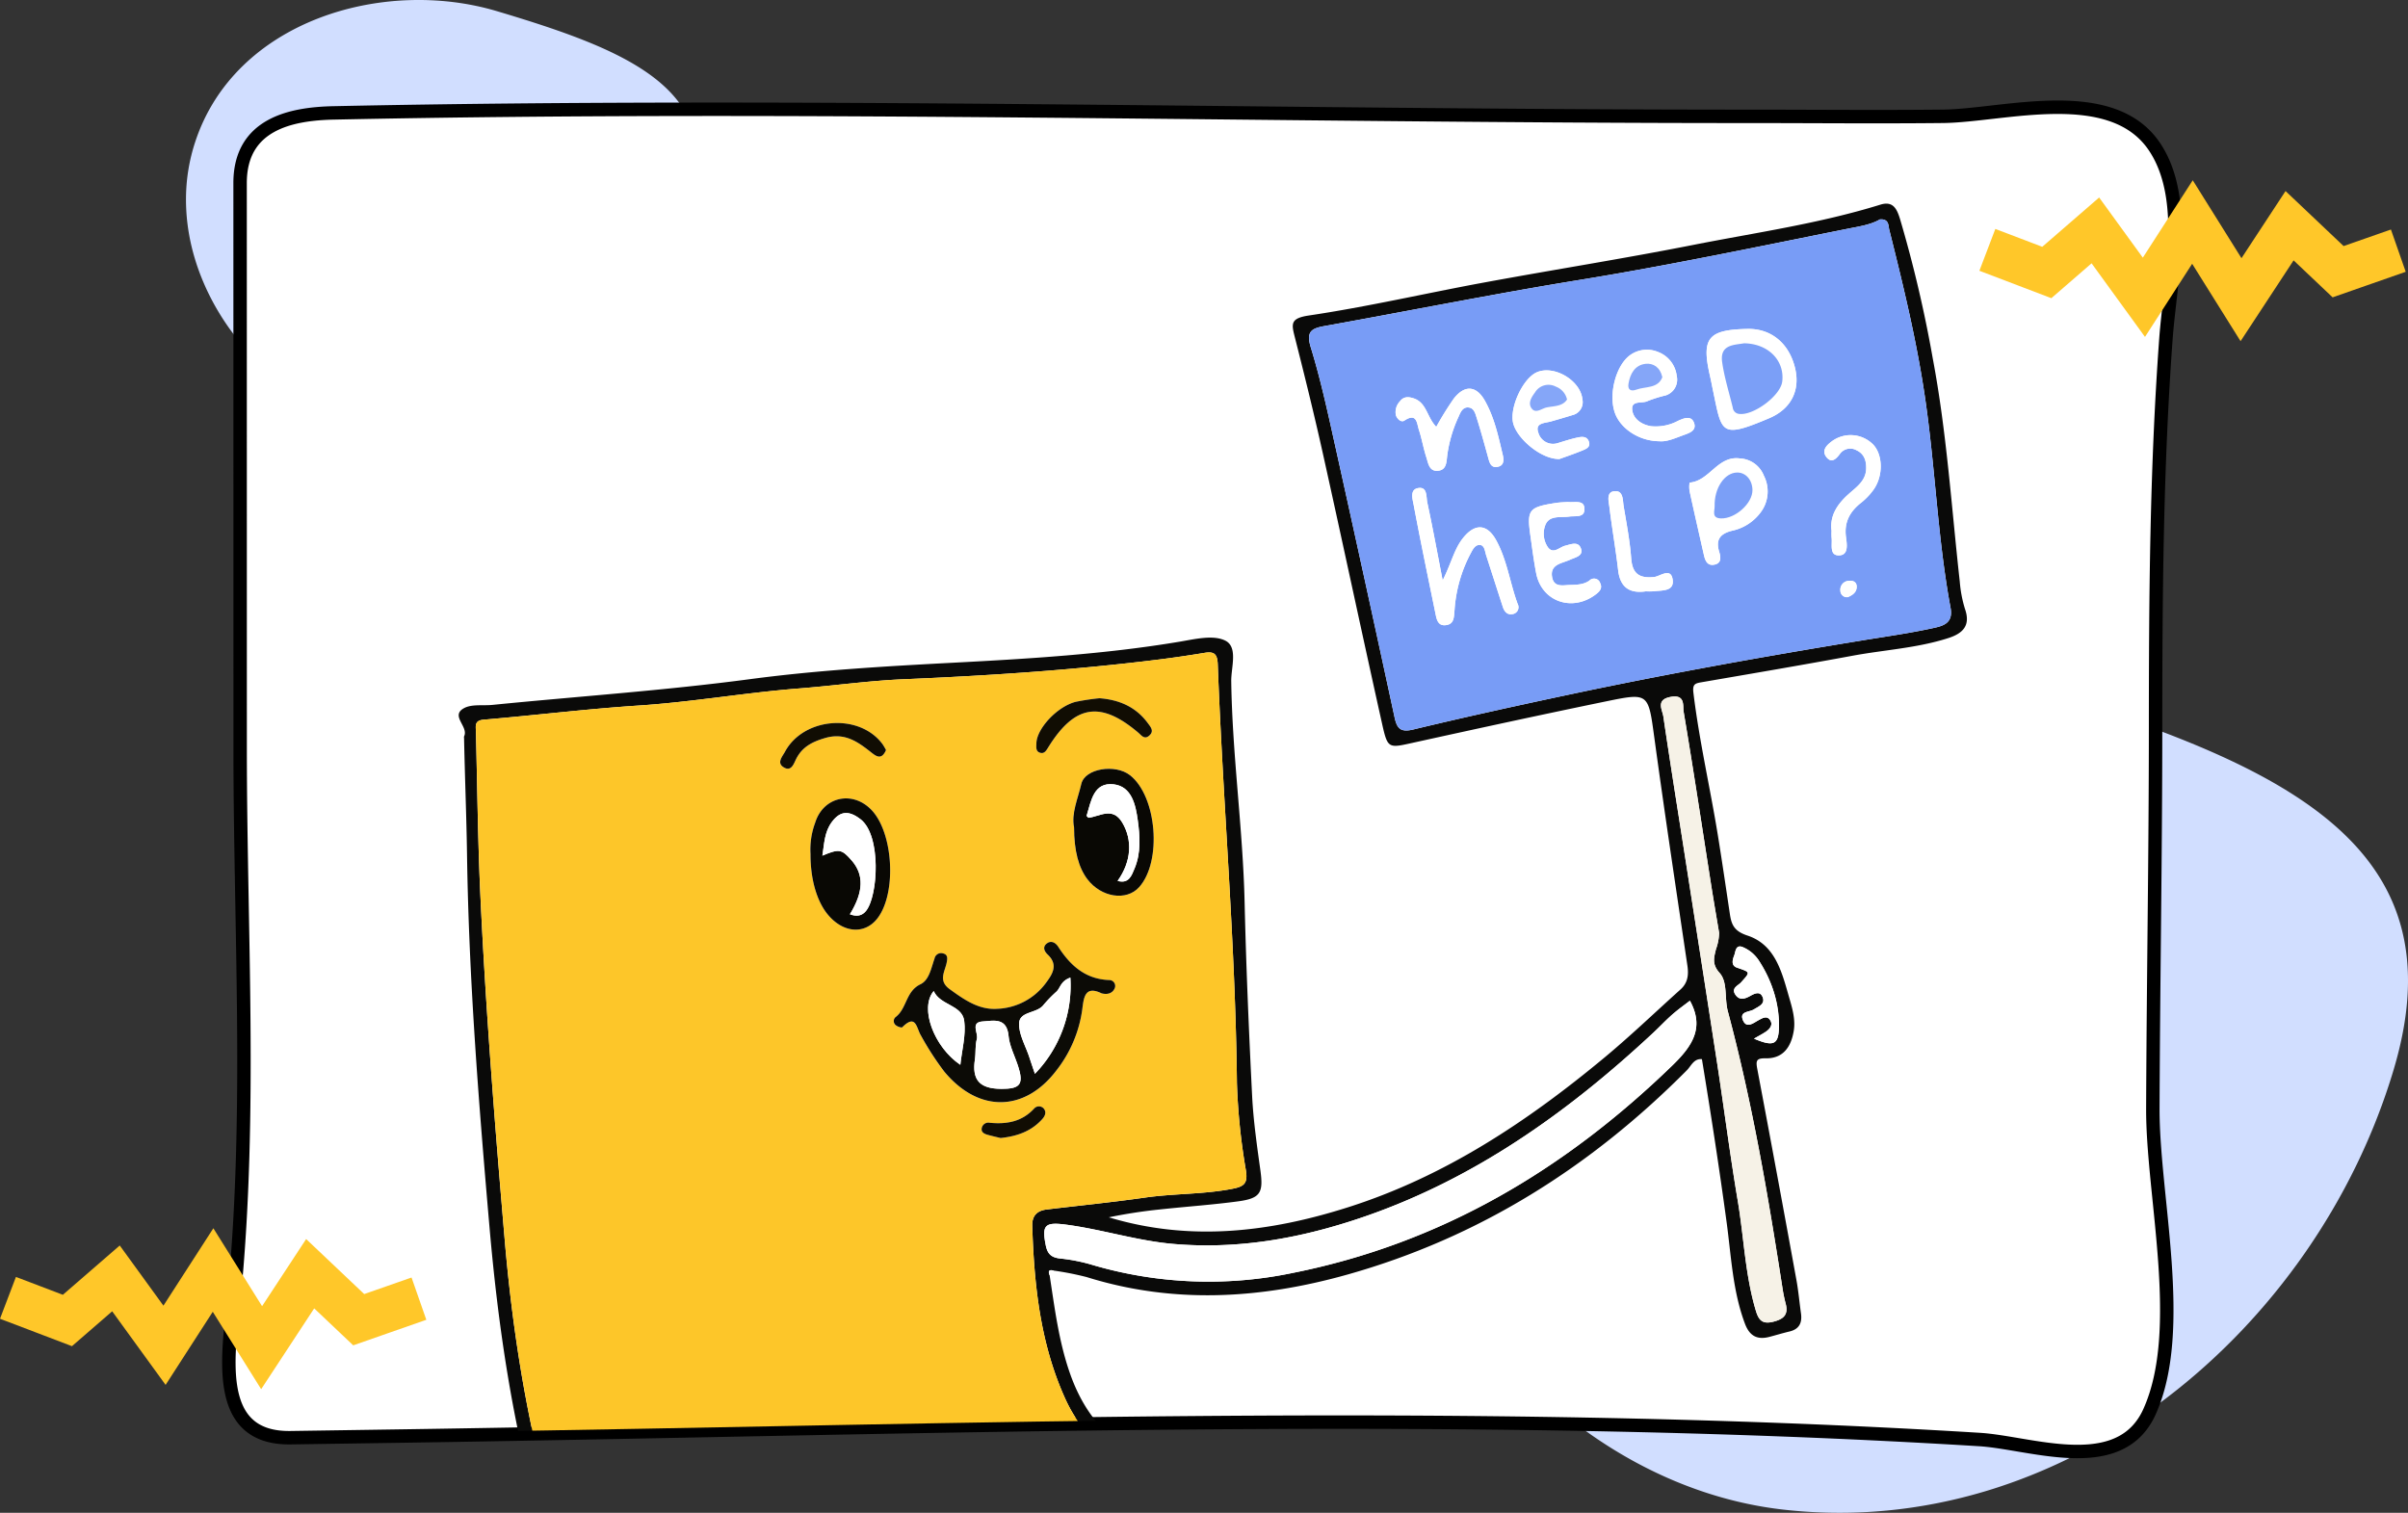 <svg xmlns="http://www.w3.org/2000/svg" xmlns:xlink="http://www.w3.org/1999/xlink" width="537.708" height="337.848" viewBox="0 0 537.708 337.848">
  <rect x="0" y="0" width="537.708" height="337.848" fill="#333333" stroke="none"/>
  <defs>
    <clipPath id="clip-path">
      <path id="Path_17161" data-name="Path 17161" d="M898.22,1086.507c-7.439,11.63-25.957,4.8-36.963,4.145-116.521-6.911-233.95-2.475-350.565-.776q-13.279.194-26.559.381c-17.648.247-13.8-18.447-12.525-31.269,3.845-38.728,1.27-78.348,1.265-117.242q-.006-61.05-.013-122.1c0-12.746,11.362-14.941,20.9-15.133,105.229-2.122,210.809.758,316.079.745,14.427,0,28.87.141,43.274-.01,13.6-.142,37.87-7.335,47.387,6.784,7.579,11.242,3.358,28.553,2.4,41.21-2.131,28.163-2.3,55.793-2.312,84.144-.007,27.277-.5,54.551-.61,81.828-.075,18.989,7.517,47.718-.741,65.435A15.974,15.974,0,0,1,898.22,1086.507Z" transform="translate(16421.973 6709.729)" fill="#fff" stroke="#000" stroke-miterlimit="10" stroke-width="3"/>
    </clipPath>
  </defs>
  <g id="Group_22529" data-name="Group 22529" transform="translate(-738.22 -240.071)">
    <g id="Group_20708" data-name="Group 20708" transform="translate(5.575 7.369)">
      <path id="Path_17327" data-name="Path 17327" d="M1052.822,305.848c-17.412,58.376-73.635,105.444-136.371,98.3-44.812-5.1-83.067-46.241-88.491-90.187a89.385,89.385,0,0,1-.676-11.67,82.118,82.118,0,0,1,4.137-25.018c17.857-54.164,83.97-73.483,134.7-58.352,60.026,17.9,102.076,35.391,86.7,86.929" transform="translate(214.343 165.685)" fill="#d1deff"/>
      <path id="Path_17326" data-name="Path 17326" d="M940.052,259.893c-8.706,29.188-36.817,52.722-68.186,49.149-22.406-2.552-41.533-23.121-44.245-45.094a44.693,44.693,0,0,1-.338-5.835,41.055,41.055,0,0,1,2.068-12.509c8.928-27.082,41.985-36.741,67.349-29.176,30.013,8.952,51.038,17.7,43.352,43.464" transform="translate(-53.107 18.763)" fill="#d1deff"/>
      <g id="Group_20693" data-name="Group 20693" transform="translate(783.753 256.648)">
        <g id="Group_20587" data-name="Group 20587" transform="translate(0 0)">
          <path id="Path_17161-2" data-name="Path 17161" d="M898.22,1096.534c-7.439,12.042-25.957,4.968-36.963,4.292-116.521-7.156-233.95-2.563-350.565-.8q-13.279.2-26.559.394c-17.648.256-13.8-19.1-12.525-32.376,3.845-40.1,1.27-81.122,1.265-121.392q-.006-63.212-.013-126.427c0-13.2,11.362-15.47,20.9-15.669,105.229-2.2,210.809.785,316.079.772,14.427,0,28.87.146,43.274-.01,13.6-.147,37.87-7.595,47.387,7.024,7.579,11.64,3.358,29.563,2.4,42.669-2.131,29.16-2.3,57.768-2.312,87.123-.007,28.243-.5,56.482-.61,84.725-.075,19.662,7.517,49.407-.741,67.752A16.736,16.736,0,0,1,898.22,1096.534Z" transform="translate(-470.355 -803.288)" fill="#fff" stroke="#000" stroke-miterlimit="10" stroke-width="3"/>
        </g>
      </g>
    </g>
    <g id="Group_20695" data-name="Group 20695" transform="translate(1182 289.658)" style="isolation: isolate">
      <path id="Path_17086" data-name="Path 17086" d="M555.459,406.818l13.275,5.056,10.841-9.4,10.841,14.938,10.841-16.809L612.1,417.948l10.841-16.519,10.841,10.27,13.444-4.7" transform="translate(-555.459 -400.607)" fill="none" stroke="#ffc729" stroke-miterlimit="10" stroke-width="10"/>
    </g>
    <g id="Group_20736" data-name="Group 20736" transform="translate(740 523.705)" style="isolation: isolate">
      <path id="Path_17086-2" data-name="Path 17086" d="M555.459,406.818l13.275,5.056,10.841-9.4,10.841,14.938,10.841-16.809L612.1,417.948l10.841-16.519,10.841,10.27,13.444-4.7" transform="translate(-555.459 -400.607)" fill="none" stroke="#ffc729" stroke-miterlimit="10" stroke-width="10"/>
    </g>
    <g id="Mask_Group_32" data-name="Mask Group 32" transform="translate(-16094 -7239.735)" clip-path="url(#clip-path)">
      <g id="Group_22524" data-name="Group 22524" transform="translate(8428.154 6298.868)">
        <path id="Path_20039" data-name="Path 20039" d="M8638.448,1465.737c1.141,7.413,2.058,14.864,4.573,22,4.776,13.555,14.419,20.376,28.73,20.486,9.539.073,18.963-1.273,28.284-2.842,4.39-.738,4.707,1.405,5.317,4.086a48.4,48.4,0,0,1,1.4,8.621c.129,3.035,1.813,2.784,3.9,2.61,16.9-1.416,33.41.184,49.048,7.143,14.848,6.608,24.542,18.565,32.271,32.337,3.612,6.435,6.882,13.062,10.426,19.539a27.508,27.508,0,0,0,3.321,4.313c.507.6,1.479,1.563,2.015.98,2.454-2.649,5.848-.253,8.685-1.984,2.74-1.671,6.279-2.035,9.473-2.956a14.9,14.9,0,0,1,7.476-.159c6.375,1.472,9.241,7.614,6.6,13.682-2.516,5.778-7.413,8.9-12.819,11.413-6.893,3.2-14.275,4.69-21.729,5.615-5.3.658-8.649-2.962-11.12-6.939-5.143-8.282-9.919-16.793-14.846-25.21-6.074-10.367-11.9-20.916-21.288-28.833-3.81-3.212-7.761-6.154-13.464-7.342,1.255,3.144,3.575,4.326,5.3,5.938,15.624,14.573,23.979,33.3,30.157,53.156a252.5,252.5,0,0,1,8.492,37.818c.382,2.563,1.357,3.251,3.821,2.584,5.9-1.6,11.821-1.232,17.8-.141,8.748,1.6,8.569,9.315,3.608,13.973a43.119,43.119,0,0,1-26.7,11.557,25.9,25.9,0,0,1-9.969-.73q-6.442-2.013-6.99-8.384c-.332-3.943-1.08-7.767-.438-11.952.594-3.875-1.349-8.139-2.178-12.23-2.681-13.209-4.241-26.745-10.138-39.075-6.471-13.533-13.758-26.6-26.116-35.84-5.542-4.144-11.734-6.859-18.865-7.076-2.5-.076-3.192.78-2.864,3.117.525,3.731.867,7.489,1.346,11.226.291,2.276.125,3.7-2.715,4.605a67.871,67.871,0,0,1-17.263,2.842c-20.946,1.055-41.753,3.719-62.67,5.028a175.688,175.688,0,0,1-52.732-5.014c-28.272-6.877-43.334-26.5-50.958-53.237-6.1-21.389-9.319-43.191-11.248-65.36-2.413-27.732-4.618-55.427-5.028-83.278-.128-8.665-.485-17.351-.66-26.03a.989.989,0,0,1,.009-.417c1.058-2.159-3.139-4.57-.041-6.276,1.729-.952,4.21-.525,6.352-.738,19.148-1.91,38.354-3.2,57.453-5.74,15.082-2.009,30.3-2.888,45.521-3.685,16.861-.885,33.733-1.889,50.437-4.682,3.4-.568,7.514-1.6,10.237-.258,2.913,1.436,1.3,6.017,1.344,9.053.228,16.523,2.6,32.9,2.984,49.4.335,14.412.955,28.819,1.676,43.217.279,5.553,1.077,11.09,1.842,16.6.7,5.027.062,6.29-4.988,6.968-5.8.781-11.659,1.177-17.485,1.81a112.3,112.3,0,0,0-11.371,1.754c18.117,5.462,35.851,3.341,53.413-2.239,21.634-6.871,40.118-19.184,57.373-33.528,5.8-4.823,11.249-10.069,16.869-15.113,1.638-1.469,1.854-3.248,1.546-5.339-2.509-16.945-5.059-33.885-7.378-50.857-1.362-9.959-1.213-10.119-10.685-8.17-14.438,2.971-28.843,6.1-43.241,9.269-5.446,1.2-5.618,1.368-6.879-4.286-4.478-20.1-8.754-40.237-13.218-60.335-1.928-8.675-4.062-17.308-6.25-25.922-.759-2.991-1.09-4.258,3.139-4.886,13.041-1.941,25.922-4.927,38.9-7.325,15.591-2.88,31.263-5.347,46.814-8.415,14.013-2.765,28.2-4.763,41.9-9.013,2.771-.859,3.654.87,4.354,3.13a283.4,283.4,0,0,1,7.331,31.2c3.111,16.458,4.18,33.194,6.03,49.824a27.97,27.97,0,0,0,1.166,6.14c1.334,3.8-.581,5.5-3.768,6.519-6.942,2.229-14.229,2.612-21.342,3.929-11.237,2.08-22.5,3.983-33.766,5.929-1.419.246-1.992.442-1.763,2.349,1.29,10.664,3.718,21.121,5.438,31.7.959,5.907,1.821,11.831,2.708,17.751.36,2.4,1,3.8,3.938,4.767,6.29,2.08,7.708,8.357,9.33,13.946.679,2.34,1.423,4.86.975,7.428-.613,3.526-2.363,6.1-6.239,6.035-2.073-.034-2.242.5-1.9,2.324q4.459,23.571,8.749,47.173c.45,2.468.668,4.977,1.018,7.464.294,2.1-.374,3.536-2.582,4.055-1.487.349-2.95.8-4.428,1.186-2.736.723-4.46-.157-5.5-2.931-2.735-7.277-3.059-15-4.078-22.542-1.646-12.157-3.519-24.272-5.532-36.542-1.808-.167-2.393,1.508-3.37,2.493-21.452,21.6-46.445,37.381-75.863,45.636-19.271,5.408-38.7,6.616-58.16.539a66.744,66.744,0,0,0-7.338-1.443C8638.351,1464.421,8638.035,1464.753,8638.448,1465.737Zm-19.615,109.748c7.729.562,16.678-.36,25.583-1.124,13.077-1.121,26.131-2.438,39.235-3.325,7.4-.5,14.992-.215,22.147-3.362,2.3-1.013,2.067-2.062,1.877-3.667-.46-3.878-1.079-7.74-1.424-11.627q-1.789-20.217-3.4-40.448c-.2-2.463-1.033-3.4-3.666-3.064-7.2.925-14.437,1.5-21.638,2.4-15.988,1.985-29.45-4.465-35.556-17.831-5.594-12.248-7.019-25.443-7.423-38.765-.067-2.227,1.091-3.362,3.211-3.617,7.336-.884,14.692-1.619,22.006-2.664,6.5-.93,13.107-.7,19.58-1.981,2.521-.5,3.353-1.209,2.92-4.042a140.352,140.352,0,0,1-2.014-19.576c-.333-31.222-3.111-62.324-4.278-93.5-.088-2.346-.851-2.9-2.957-2.55-3.44.565-6.893,1.079-10.353,1.509-18.876,2.344-37.835,3.582-56.837,4.386-7.8.33-15.57,1.447-23.365,2.057-11.976.936-23.818,3.027-35.82,3.815-11.558.758-23.067,2.17-34.612,3.16-2.036.176-1.744,1.365-1.712,2.575.318,12.455.438,24.92,1.031,37.361,1.211,25.414,3.222,50.766,5.391,76.123,1.923,22.5,5.592,44.539,12.194,66.051,6.277,20.463,18.235,36.566,38.956,44.184C8583.843,1573.816,8600.565,1576.01,8618.833,1575.485Zm205.016-345.545c-2.066,1.208-4.677,1.578-7.255,2.094-19.95,3.992-39.854,8.18-59.952,11.442-18.962,3.078-37.807,6.873-56.719,10.261-2.976.533-4.26,1.2-3.157,4.786,2.122,6.892,3.67,13.975,5.235,21.026q6.838,30.759,13.468,61.563c.54,2.494,1.3,3.436,4.176,2.744,11.343-2.73,22.742-5.237,34.152-7.663,21.922-4.662,43.973-8.619,66.088-12.234,5.225-.854,10.479-1.588,15.647-2.71,2.128-.462,4.767-.954,4.1-4.534-2.846-15.237-3.389-30.761-5.575-46.085-1.851-12.982-4.925-25.692-8.117-38.382C8825.714,1231.352,8825.921,1229.778,8823.849,1229.94Zm-105.842,306.8c-2.861-.318-5.563.46-8.3.976-.884.167-1.867.431-1.591,1.478.762,2.888.541,5.836.8,8.752.12,1.388,1.072,1.331,2.134,1.262,8.841-.587,16.457,2.716,23.089,8.1,14.3,11.607,23.041,27.065,29.249,44.065,4.506,12.339,5.849,25.435,8.48,38.221,1.921,9.33,1.867,9.241,10.5,6.54,3.034-.95,3.923-2.985,3.433-5.634-3.105-16.823-6.434-33.607-12.512-49.674-6.4-16.9-15.224-32.167-29.435-43.9C8736.271,1540.668,8727.826,1537.032,8718.007,1536.736Zm-9.979-1.417a27.551,27.551,0,0,1,17.64-.806,156.348,156.348,0,0,0,18.881,4.541,29.56,29.56,0,0,1,12.027,5.515c7.777,5.515,13.7,12.7,18.591,20.779,6.555,10.826,13.007,21.715,19.591,32.723,3.1-2.706,6.684-4.718,8.868-8.236.51-.822,1.645-1.543.407-2.86-6.422-6.844-9.4-15.752-13.9-23.732-8.672-15.357-19.454-28.364-36.564-34.646-12.9-4.738-26.387-5.618-40-5.271-6.507.167-6.49.155-5.854,6.391C8707.884,1531.377,8707.905,1533.054,8708.027,1535.319Zm73.4-130.894c-1.149.894-2.6,1.92-3.932,3.084-1.473,1.291-2.81,2.732-4.244,4.068-19.258,17.959-40.408,32.98-65.626,41.449-13.437,4.513-27.191,6.96-41.513,5.72-8.239-.715-16.081-3.294-24.22-4.34-4.581-.588-5.185.238-4.3,4.672.4,1.981,1.319,2.74,3.338,2.931a39.024,39.024,0,0,1,7.322,1.492,91.919,91.919,0,0,0,44.682,1.673c32.98-6.613,60.594-23.057,84.554-46.278C8781.908,1414.613,8784.746,1410.488,8781.424,1404.426Zm6.522-15.135c-.62-3.709-1.267-7.416-1.851-11.13-2.007-12.776-3.933-25.568-6.087-38.32-.2-1.2.442-3.842-2.794-3.285-3.516.605-1.949,2.849-1.715,4.457,1.494,10.179,3.129,20.339,4.714,30.506q3.664,23.483,7.306,46.969c1.562,10.188,2.862,20.418,4.58,30.58,1.391,8.225,1.64,16.636,4.08,24.694.643,2.122,1.55,2.933,3.865,2.349,2.272-.573,3.4-1.54,2.772-3.977a33.1,33.1,0,0,1-.687-3.274c-3.241-20.856-6.771-41.674-12.239-62.065-.79-2.948.01-6.528-1.851-8.585-1.8-1.992-1.192-3.571-.808-5.271A11.546,11.546,0,0,0,8787.946,1389.291Zm7.791,23.609c4.365,1.849,5.454,1.32,5.568-2.468.167-5.456-1.623-10.366-4.461-14.938a8,8,0,0,0-3.455-2.965c-1.792-.853-1.768.988-2.061,1.736-.325.837-.843,2.275.587,2.771,3.076,1.069,3.03.934.923,3.3-.618.7-2.223,1.228-1.308,2.67.872,1.368,2.047,1.073,3.274.4.959-.533,2.238-1.243,2.845.193.66,1.567-.913,2.127-1.936,2.763s-3.281.387-2.46,2.4c.814,1.981,2.4.6,3.521,0,.939-.5,1.851-1.044,2.556,0,.664.982.019,1.892-.829,2.5C8797.724,1411.814,8796.855,1412.244,8795.737,1412.9Zm-52.309,129.655a10.276,10.276,0,0,0,1.167.462,4.457,4.457,0,0,0,.294-.655,6.618,6.618,0,0,0-1.076-.417C8743.739,1541.929,8743.576,1542.311,8743.429,1542.555Z" fill="#0a0a09"/>
        <path id="Path_20040" data-name="Path 20040" d="M8617.488,1540.16c-18.268.525-34.99-1.669-50.922-7.529-20.721-7.618-32.68-23.721-38.957-44.184-6.6-21.511-10.271-43.554-12.193-66.051-2.17-25.357-4.18-50.709-5.391-76.123-.594-12.441-.713-24.906-1.031-37.361-.033-1.209-.324-2.4,1.711-2.575,11.545-.99,23.055-2.4,34.613-3.16,12-.788,23.844-2.879,35.82-3.815,7.795-.61,15.563-1.727,23.365-2.057,19-.8,37.961-2.042,56.836-4.386,3.461-.429,6.912-.943,10.354-1.509,2.105-.346,2.869.2,2.957,2.55,1.166,31.177,3.945,62.279,4.277,93.5a140.648,140.648,0,0,0,2.014,19.576c.434,2.832-.4,3.541-2.92,4.042-6.473,1.285-13.076,1.052-19.58,1.981-7.312,1.045-14.67,1.781-22.006,2.664-2.119.255-3.277,1.39-3.211,3.617.4,13.322,1.83,26.516,7.424,38.765,6.105,13.366,19.566,19.816,35.555,17.831,7.2-.893,14.441-1.472,21.639-2.4,2.633-.34,3.469.6,3.666,3.064q1.608,20.232,3.4,40.448c.344,3.887.963,7.75,1.424,11.627.189,1.6.424,2.653-1.877,3.667-7.156,3.147-14.75,2.862-22.148,3.362-13.1.886-26.158,2.2-39.234,3.325C8634.166,1539.8,8625.219,1540.723,8617.488,1540.16Zm31.221-172.708c1.377.351,2.469-.025,2.945-1.164a1.32,1.32,0,0,0-1.244-1.785c-5.318-.19-8.689-3.237-11.387-7.427-.539-.84-1.5-1.5-2.5-.774-1.041.755-.662,1.75.135,2.5,2.525,2.384.971,4.527-.5,6.5a14.181,14.181,0,0,1-10.8,5.627c-4.066.266-7.371-2.068-10.59-4.4-2.621-1.9-1.029-3.943-.641-6,.158-.834.279-1.75-.867-1.984a1.486,1.486,0,0,0-1.867,1.169c-.748,2.094-1.174,4.8-3.156,5.74-3.277,1.562-3.006,5.39-5.514,7.3a1.172,1.172,0,0,0,.043,1.847c.371.307,1.264.612,1.438.436,3.068-3.085,3.158.2,4.145,1.83a65.525,65.525,0,0,0,5.211,8.06c7.643,9.237,17.945,9.11,25.053-.244a28.27,28.27,0,0,0,5.783-13.7C8644.729,1368.363,8645.01,1365.65,8648.709,1367.452Zm-6.148-37.08c.006,5.265,1.018,9.027,2.984,11.6,3.094,4.059,8.7,4.922,11.537,1.775,5.166-5.734,3.975-20.324-2.045-25.02-3.277-2.557-10.049-1.509-10.85,1.933C8643.406,1324,8641.912,1327.3,8642.561,1330.372Zm-58.854,5.975c-.021,5.575,1.391,10.448,3.768,13.393,3.488,4.32,8.463,4.677,11.3.808,4.2-5.72,3.4-18.966-1.443-24.041-4.217-4.418-10.77-2.977-12.574,2.829A17.191,17.191,0,0,0,8583.707,1336.347Zm64.533-34.79a48.685,48.685,0,0,0-5.361.808c-4.113,1.08-8.643,5.961-8.729,9.231-.021.8-.2,1.807.8,2.124.965.3,1.393-.474,1.863-1.229,5.885-9.485,11.643-10.415,20.063-3.273.721.613,1.371,1.62,2.438.709,1.2-1.027.385-1.909-.309-2.848C8656.32,1303.441,8652.6,1301.885,8648.24,1301.557Zm-47.672,11.569a12.848,12.848,0,0,0-.762-1.3c-5.16-7.008-17.611-6.069-21.793,1.666-.609,1.129-2,2.593-.133,3.577,1.58.831,2.086-.9,2.623-1.958,1.369-2.713,3.619-3.844,6.5-4.682,4.33-1.263,7.252.839,10.24,3.2C8598.473,1314.6,8599.588,1315.356,8600.568,1313.126Zm25.592,86.642c3.818-.411,6.871-1.555,9.268-4.188.639-.7.973-1.49.475-2.251a1.426,1.426,0,0,0-2.229-.173c-2.734,2.991-6.16,3.569-9.945,3.206a1.5,1.5,0,0,0-1.8,1.327c-.092.833.641,1.171,1.334,1.362C8624.332,1399.343,8625.416,1399.585,8626.16,1399.767Z" transform="translate(1.345 35.325)" fill="#fdc629"/>
        <path id="Path_20041" data-name="Path 20041" d="M8756.918,1228.705c2.072-.162,1.865,1.412,2.09,2.307,3.193,12.69,6.268,25.4,8.117,38.382,2.188,15.324,2.73,30.848,5.576,46.085.668,3.58-1.971,4.072-4.1,4.534-5.168,1.123-10.422,1.856-15.646,2.71-22.115,3.615-44.166,7.572-66.088,12.234-11.41,2.426-22.811,4.933-34.152,7.663-2.875.692-3.637-.25-4.176-2.744q-6.653-30.8-13.469-61.563c-1.564-7.052-3.113-14.134-5.234-21.026-1.1-3.584.182-4.253,3.156-4.786,18.912-3.388,37.758-7.183,56.719-10.261,20.1-3.261,40-7.45,59.953-11.442C8752.242,1230.283,8754.852,1229.913,8756.918,1228.705Zm-97.633,80.609c-1.271-6.539-2.262-11.958-3.426-17.34-.264-1.218.021-3.43-1.771-3.3-2.246.159-1.543,2.406-1.295,3.717,1.52,8.083,3.2,16.135,4.852,24.194.279,1.365.514,3.016,2.453,2.717,1.8-.28,1.688-1.864,1.834-3.293a31.441,31.441,0,0,1,3.428-12.386c.553-1,1.039-2.267,2.211-2.216,1.082.046,1.135,1.428,1.43,2.336,1.25,3.852,2.475,7.711,3.736,11.558.332,1.005.992,1.784,2.16,1.546a1.553,1.553,0,0,0,1.127-2.284c-1.727-4.715-2.361-9.813-4.82-14.258-2.066-3.734-4.859-3.712-7.5-.282C8661.828,1302.467,8661.211,1305.487,8659.285,1309.314Zm68.139-56.15c-8.857.156-10.375,2-8.488,10.309.279,1.225.512,2.459.77,3.686,1.943,9.3,1.627,10.542,12.494,5.94,4.945-2.094,6.936-6.256,5.787-11.135C8736.682,1256.418,8732.664,1253.072,8727.424,1253.165Zm-1.791,28.92c-4.939-.664-6.762,5.041-11.211,5.4a6.046,6.046,0,0,0,.006,1.946c1.037,4.763,2.127,9.515,3.2,14.268.262,1.155.727,2.309,2.107,2.142,1.723-.21,1.738-1.478,1.313-2.848-.834-2.684.086-4.1,2.91-4.775a10.716,10.716,0,0,0,6.248-3.984,7.737,7.737,0,0,0,.8-8.295A6.058,6.058,0,0,0,8725.633,1282.084Zm-67.779-7.053c-2.129-2.19-2.127-5.435-5.1-6.383-1.209-.384-2.23-.367-3,.67a3.48,3.48,0,0,0-.922,3.093c.264.854,1.189,1.691,1.883,1.232,2.836-1.875,2.791.633,3.268,2.077.654,1.981.988,4.068,1.637,6.052.447,1.373.641,3.354,2.758,3.049,1.721-.249,1.754-1.841,1.91-3.288a29.864,29.864,0,0,1,2.553-8.778c.4-.905.9-2.256,2.318-2.043,1.125.168,1.414,1.345,1.693,2.216.971,3.054,1.813,6.153,2.666,9.244.279,1.008.623,1.972,1.879,1.812,1.545-.2,1.6-1.45,1.334-2.562-.994-4.207-1.885-8.476-4.051-12.279-1.9-3.344-4.5-3.526-6.916-.416A69.873,69.873,0,0,0,8657.854,1275.031Zm27.514,7.178c1.152-.422,3.125-1.083,5.045-1.87.854-.351,1.994-.766,1.5-2.071-.445-1.181-1.582-1.049-2.518-.848-1.492.32-2.953.8-4.418,1.245a3.406,3.406,0,0,1-4.324-2.3c-.826-2.255,1.412-2.141,2.8-2.536,1.607-.456,3.211-.925,4.809-1.419a2.965,2.965,0,0,0,2.223-3.518c-.4-4.187-6.268-7.7-10.146-6.059-3.137,1.333-6.213,7.988-5.295,11.459S8681.381,1282.331,8685.367,1282.209Zm22.336-3.966c1.588.156,3.408-.647,5.236-1.317,1.271-.468,3.1-.97,2.494-2.735-.623-1.818-2.35-1.049-3.584-.507a10.533,10.533,0,0,1-6.078,1.2c-2.076-.355-3.9-1.609-4.154-3.6-.3-2.295,2.27-1.371,3.469-2.026a28.877,28.877,0,0,1,3.986-1.245,3.684,3.684,0,0,0,2.48-4.343,6.528,6.528,0,0,0-4.2-5.371,6.421,6.421,0,0,0-6.383.849c-3.057,2.391-4.656,8.661-3.24,12.726C8698.969,1275.427,8703.148,1278.22,8707.7,1278.243Zm-20.488,13.567c-.75.057-1.736.068-2.7.219-6.037.945-6.461,1.5-5.627,7.408.391,2.765.742,5.54,1.271,8.278,1.229,6.364,8.1,8.746,13.367,4.69.834-.643,1.471-1.365.928-2.476a1.431,1.431,0,0,0-2.4-.575c-1.6,1.141-3.477.891-5.268,1.04-1.482.122-2.8.029-3.088-1.923-.268-1.8.738-2.539,2.16-3.066.656-.242,1.326-.454,1.963-.74,1.105-.5,2.869-.822,2.363-2.383-.576-1.779-2.172-1.052-3.576-.7-1.229.306-2.576,1.924-3.783.4a5.355,5.355,0,0,1-.682-4.845c.834-2.474,3.412-1.785,5.377-2.068,1.432-.207,3.609.369,3.408-1.915C8690.773,1291.3,8688.75,1291.985,8687.215,1291.811Zm58.91,6.418a14.318,14.318,0,0,0,.006,1.535c.2,1.527-.59,4.058,1.715,3.967,2.168-.086,1.688-2.6,1.494-4.136-.418-3.288.865-5.623,3.348-7.592a14.391,14.391,0,0,0,2.873-3.028c2.193-3.169,2-7.91-.277-10.124a7.068,7.068,0,0,0-9.176-.534c-1.24.931-2.219,2.093-1.121,3.479,1.107,1.4,2.125.457,2.973-.688a2.845,2.845,0,0,1,3.752-.843c1.744.809,2.211,2.428,2.137,4.2-.113,2.707-2.289,4.1-3.988,5.64C8747.3,1292.416,8745.7,1294.964,8746.125,1298.229Zm-41.461,13.536a13.7,13.7,0,0,0,1.758-.012c1.85-.245,4.662.08,4.205-2.688-.441-2.679-2.814-.624-4.168-.493-3.35.326-4.828-.792-5.086-4.23-.291-3.875-1.031-7.719-1.674-11.561-.232-1.4-.035-3.637-2.137-3.367-1.8.232-1.2,2.284-1.043,3.552.57,4.693,1.4,9.356,1.941,14.052C8698.912,1310.931,8701.076,1312.284,8704.664,1311.765Zm45.107,1.293c1.041-.457,1.977-1.07,1.967-2.352-.01-1.052-.844-1.4-1.715-1.288a1.98,1.98,0,0,0-1.932,2.216A1.459,1.459,0,0,0,8749.771,1313.058Z" transform="translate(66.931 1.235)" fill="#789cf6"/>
        <path id="Path_20042" data-name="Path 20042" d="M8646.954,1427.383c9.819.3,18.264,3.932,25.843,10.188,14.211,11.731,23.037,27,29.435,43.9,6.078,16.067,9.406,32.851,12.512,49.674.49,2.649-.4,4.684-3.433,5.634-8.628,2.7-8.574,2.789-10.5-6.54-2.632-12.786-3.975-25.882-8.48-38.221-6.208-17-14.953-32.458-29.249-44.065-6.632-5.384-14.248-8.687-23.089-8.1-1.062.069-2.014.126-2.134-1.262-.257-2.916-.036-5.864-.8-8.752-.276-1.047.707-1.311,1.591-1.478C8641.391,1427.843,8644.093,1427.065,8646.954,1427.383Z" transform="translate(71.054 109.353)" fill="#fbfbfb"/>
        <path id="Path_20043" data-name="Path 20043" d="M8637.2,1430.691c-.121-2.265-.143-3.943-.312-5.6-.637-6.236-.654-6.224,5.854-6.391,13.609-.347,27.094.533,40,5.271,17.111,6.282,27.893,19.289,36.564,34.646,4.506,7.98,7.482,16.888,13.9,23.732,1.236,1.317.1,2.039-.408,2.86-2.184,3.518-5.766,5.531-8.867,8.236-6.584-11.008-13.037-21.9-19.592-32.723-4.891-8.077-10.812-15.264-18.59-20.779a29.566,29.566,0,0,0-12.027-5.515,156.3,156.3,0,0,1-18.881-4.541A27.554,27.554,0,0,0,8637.2,1430.691Z" transform="translate(70.831 104.628)" fill="#fbfbfb"/>
        <path id="Path_20044" data-name="Path 20044" d="M8735.336,1341.684c3.322,6.062.484,10.187-3.937,14.471-23.96,23.221-51.573,39.666-84.554,46.278a91.919,91.919,0,0,1-44.682-1.673,39.024,39.024,0,0,0-7.322-1.492c-2.019-.191-2.941-.95-3.338-2.931-.887-4.434-.283-5.26,4.3-4.672,8.139,1.046,15.98,3.625,24.22,4.34,14.321,1.24,28.076-1.208,41.513-5.72,25.218-8.469,46.368-23.49,65.626-41.449,1.435-1.336,2.771-2.777,4.244-4.068C8732.734,1343.6,8734.187,1342.578,8735.336,1341.684Z" transform="translate(46.088 62.742)" fill="#fff"/>
        <path id="Path_20045" data-name="Path 20045" d="M8693.32,1350.5a11.573,11.573,0,0,1-.713,3.648c-.385,1.7-.994,3.279.807,5.271,1.861,2.057,1.061,5.637,1.852,8.585,5.469,20.39,9,41.208,12.238,62.065a32.825,32.825,0,0,0,.688,3.274c.631,2.437-.5,3.4-2.773,3.977-2.314.584-3.223-.227-3.865-2.349-2.439-8.058-2.689-16.469-4.08-24.694-1.717-10.162-3.018-20.392-4.58-30.58q-3.6-23.492-7.3-46.969c-1.586-10.167-3.221-20.327-4.715-30.506-.234-1.608-1.8-3.852,1.715-4.457,3.236-.558,2.592,2.083,2.795,3.285,2.154,12.752,4.08,25.544,6.086,38.32C8692.053,1343.083,8692.7,1346.79,8693.32,1350.5Z" transform="translate(94.628 38.792)" fill="#f6f2e7"/>
        <path id="Path_20046" data-name="Path 20046" d="M8695.467,1354.429c1.117-.656,1.986-1.086,2.764-1.642.848-.607,1.494-1.517.83-2.5-.705-1.047-1.617-.5-2.557,0-1.125.6-2.705,1.98-3.52,0-.822-2.008,1.428-1.755,2.459-2.4s2.6-1.2,1.936-2.763c-.605-1.436-1.885-.726-2.844-.193-1.229.678-2.4.973-3.275-.4-.914-1.442.689-1.975,1.309-2.67,2.107-2.369,2.152-2.235-.924-3.3-1.43-.5-.912-1.934-.586-2.771.293-.748.268-2.588,2.061-1.736a8.007,8.007,0,0,1,3.455,2.965,26.463,26.463,0,0,1,4.461,14.938C8700.92,1355.75,8699.832,1356.278,8695.467,1354.429Z" transform="translate(100.272 58.471)" fill="#fff"/>
        <path id="Path_20047" data-name="Path 20047" d="M8659.913,1431.34c.147-.244.311-.625.385-.61a6.618,6.618,0,0,1,1.076.417,4.457,4.457,0,0,1-.294.655A10.276,10.276,0,0,1,8659.913,1431.34Z" transform="translate(83.516 111.215)" fill="#fefefe"/>
        <path id="Path_20048" data-name="Path 20048" d="M8592,1381.781c-.413-.984-.1-1.316.916-1.024Q8592.454,1381.269,8592,1381.781Z" transform="translate(46.451 83.956)" fill="#fefefe"/>
        <path id="Path_20049" data-name="Path 20049" d="M8615.81,1344.656c-3.7-1.8-3.98.911-4.309,3.515a28.272,28.272,0,0,1-5.784,13.7c-7.107,9.354-17.41,9.481-25.052.244a65.525,65.525,0,0,1-5.211-8.06c-.986-1.629-1.077-4.916-4.146-1.83-.174.176-1.065-.128-1.437-.436a1.172,1.172,0,0,1-.042-1.847c2.508-1.906,2.236-5.734,5.514-7.3,1.981-.944,2.408-3.646,3.156-5.74a1.486,1.486,0,0,1,1.867-1.169c1.146.235,1.024,1.151.866,1.984-.388,2.062-1.979,4.1.641,6,3.219,2.336,6.524,4.67,10.59,4.4a14.178,14.178,0,0,0,10.8-5.627c1.467-1.97,3.022-4.113.5-6.5-.8-.75-1.177-1.745-.135-2.5,1-.723,1.962-.066,2.5.774,2.7,4.19,6.067,7.237,11.387,7.427a1.321,1.321,0,0,1,1.244,1.785C8618.277,1344.631,8617.186,1345.006,8615.81,1344.656Zm-22.45,21.331c4.323.032,5.111-1.035,3.782-5.143-.724-2.229-1.889-4.411-2.105-6.687-.4-4.2-3.41-3.373-5.782-3.217-2.818.187-.931,2.592-1.3,3.934-.4,1.445-.208,3.044-.433,4.553C8586.838,1363.987,8588.556,1365.949,8593.359,1365.986Zm15.475-24.836c-2.146.752-2.215,2.247-3.076,3.1a29.179,29.179,0,0,0-2.912,2.991c-1.487,1.966-5.413,1.364-5.458,4.179-.043,2.477,1.449,4.98,2.27,7.469.363,1.106.743,2.205,1.261,3.74A28.3,28.3,0,0,0,8608.834,1341.15Zm-30.51,3c-3.228,3.77.062,12.509,5.948,16.467.338-3.28,1.28-6.642.855-9.821C8584.649,1347.221,8579.748,1347.357,8578.324,1344.146Z" transform="translate(34.245 58.121)" fill="#0c0b06"/>
        <path id="Path_20050" data-name="Path 20050" d="M8595.525,1321.21c-.648-3.07.846-6.367,1.626-9.708.8-3.442,7.572-4.491,10.85-1.934,6.021,4.7,7.212,19.286,2.046,25.02-2.835,3.147-8.444,2.284-11.537-1.774C8596.543,1330.237,8595.531,1326.475,8595.525,1321.21Zm3.2-2.129c2.46-.247,5.377-2.567,7.547,1.055,2.334,3.895,2.08,8.687-1.028,13.047,2.526.7,3.125-1.185,3.809-2.829,1.441-3.476,1.184-7.172.693-10.713-.468-3.393-1.325-7.543-5.367-8.026-4.508-.537-5.054,3.765-6.056,7.025C8598.311,1318.692,8598.469,1318.8,8598.729,1319.08Z" transform="translate(48.381 44.487)" fill="#090804"/>
        <path id="Path_20051" data-name="Path 20051" d="M8557.387,1324.855a17.174,17.174,0,0,1,1.049-7.011c1.8-5.807,8.357-7.248,12.574-2.829,4.846,5.075,5.64,18.321,1.443,24.041-2.837,3.869-7.812,3.512-11.3-.808C8558.777,1335.3,8557.364,1330.43,8557.387,1324.855Zm8.8,13.447c1.56.587,2.729.338,3.609-.764,2.707-3.39,3.434-16.889-1.246-20.466-2.368-1.81-4.388-2.07-6.378.605-1.689,2.27-1.7,4.857-2.134,7.536,3.763-1.574,4.3-1.476,6.514,1.042C8569.344,1329.443,8569.264,1333.285,8566.183,1338.3Z" transform="translate(27.665 46.817)" fill="#090804"/>
        <path id="Path_20052" data-name="Path 20052" d="M8604.123,1297.944c4.359.334,8.08,1.89,10.764,5.527.693.939,1.511,1.821.309,2.848-1.067.911-1.718-.1-2.438-.709-8.42-7.143-14.177-6.213-20.062,3.272-.47.755-.9,1.534-1.863,1.229-1-.317-.82-1.321-.8-2.124.086-3.269,4.615-8.151,8.729-9.231A50.16,50.16,0,0,1,8604.123,1297.944Z" transform="translate(45.462 38.932)" fill="#110d03"/>
        <path id="Path_20053" data-name="Path 20053" d="M8576.607,1307.568c-.982,2.23-2.1,1.473-3.326.5-2.988-2.361-5.908-4.463-10.24-3.2-2.881.839-5.131,1.969-6.5,4.682-.535,1.063-1.043,2.789-2.621,1.958-1.867-.984-.477-2.448.133-3.577,4.18-7.736,16.631-8.675,21.793-1.666A13.227,13.227,0,0,1,8576.607,1307.568Z" transform="translate(25.306 40.883)" fill="#110d03"/>
        <path id="Path_20054" data-name="Path 20054" d="M8586.344,1364.032c-.744-.182-1.828-.425-2.9-.718-.692-.192-1.426-.53-1.334-1.362a1.5,1.5,0,0,1,1.8-1.327c3.786.363,7.211-.215,9.946-3.206a1.425,1.425,0,0,1,2.228.173c.5.761.165,1.549-.475,2.251C8593.216,1362.477,8590.162,1363.622,8586.344,1364.032Z" transform="translate(41.161 71.06)" fill="#110d03"/>
        <path id="Path_20055" data-name="Path 20055" d="M8651.162,1288.175c1.925-3.827,2.543-6.847,4.421-9.292,2.638-3.43,5.431-3.452,7.5.282,2.458,4.445,3.093,9.543,4.819,14.258a1.552,1.552,0,0,1-1.126,2.284c-1.168.238-1.828-.541-2.16-1.546-1.262-3.847-2.486-7.707-3.737-11.558-.294-.908-.347-2.29-1.43-2.336-1.172-.051-1.657,1.22-2.211,2.216a31.474,31.474,0,0,0-3.428,12.386c-.146,1.428-.028,3.013-1.833,3.293-1.94.3-2.174-1.351-2.453-2.717-1.651-8.059-3.332-16.111-4.852-24.194-.248-1.311-.952-3.558,1.294-3.717,1.794-.128,1.508,2.083,1.771,3.3C8648.9,1276.217,8649.89,1281.636,8651.162,1288.175Z" transform="translate(75.054 22.375)" fill="#fff"/>
        <path id="Path_20056" data-name="Path 20056" d="M8696.132,1244.54c5.24-.093,9.258,3.254,10.563,8.8,1.149,4.879-.842,9.041-5.786,11.135-10.867,4.6-10.552,3.364-12.5-5.94-.257-1.228-.49-2.462-.769-3.686C8685.758,1246.54,8687.274,1244.7,8696.132,1244.54Zm-.833,3.206c-2.2.4-5.456.23-4.9,4.2.484,3.425,1.543,6.769,2.365,10.146a1.578,1.578,0,0,0,1.3,1.405c3.155.561,9.357-4,9.749-7.2C8704.387,1251.647,8700.748,1247.828,8695.3,1247.746Z" transform="translate(98.222 9.86)" fill="#fff"/>
        <path id="Path_20057" data-name="Path 20057" d="M8695.706,1263.284a6.056,6.056,0,0,1,5.377,3.858,7.737,7.737,0,0,1-.8,8.295,10.71,10.71,0,0,1-6.248,3.984c-2.824.68-3.744,2.091-2.91,4.775.427,1.37.411,2.638-1.312,2.848-1.38.167-1.846-.987-2.106-2.142-1.074-4.753-2.165-9.505-3.2-14.268a6.076,6.076,0,0,1-.006-1.946C8688.944,1268.325,8690.768,1262.62,8695.706,1263.284Zm2.828,7.027c-.044-2.259-1.511-3.913-3.438-3.878-2.771.051-5.1,3.441-5,7.52.026,1-.763,2.662,1.4,2.729C8694.708,1276.782,8698.593,1273.3,8698.534,1270.311Z" transform="translate(96.856 20.035)" fill="#fff"/>
        <path id="Path_20058" data-name="Path 20058" d="M8651.057,1261.7a69.87,69.87,0,0,1,3.91-6.3c2.416-3.11,5.014-2.928,6.916.416,2.166,3.8,3.057,8.072,4.051,12.279.264,1.112.211,2.365-1.334,2.562-1.256.161-1.6-.8-1.879-1.812-.854-3.092-1.7-6.19-2.666-9.244-.279-.871-.568-2.048-1.693-2.216-1.422-.213-1.922,1.138-2.318,2.043a29.865,29.865,0,0,0-2.553,8.778c-.156,1.447-.189,3.039-1.91,3.288-2.117.306-2.311-1.676-2.758-3.049-.648-1.984-.982-4.071-1.637-6.052-.477-1.444-.432-3.952-3.268-2.077-.693.459-1.619-.378-1.883-1.233a3.479,3.479,0,0,1,.922-3.093c.766-1.038,1.787-1.055,3-.67C8648.93,1256.266,8648.928,1259.511,8651.057,1261.7Z" transform="translate(73.728 14.565)" fill="#fff"/>
        <path id="Path_20059" data-name="Path 20059" d="M8669.352,1270.323c-3.986.122-9.4-4.442-10.32-7.921s2.157-10.126,5.295-11.459c3.878-1.646,9.741,1.872,10.146,6.058a2.965,2.965,0,0,1-2.223,3.518c-1.6.494-3.2.964-4.809,1.419-1.392.4-3.631.281-2.8,2.536a3.407,3.407,0,0,0,4.325,2.3c1.465-.44,2.925-.925,4.418-1.245.935-.2,2.072-.333,2.517.848.5,1.305-.646,1.72-1.5,2.071C8672.476,1269.24,8670.5,1269.9,8669.352,1270.323Zm1.687-13.278a3.972,3.972,0,0,0-2.49-2.873,3.508,3.508,0,0,0-4.688,1.331c-.788,1.052-1.531,2.287-.808,3.41.914,1.416,2.264.167,3.368-.082C8668.055,1258.465,8669.989,1258.64,8671.038,1257.045Z" transform="translate(82.947 13.121)" fill="#fff"/>
        <path id="Path_20060" data-name="Path 20060" d="M8683.819,1267.979c-4.556-.023-8.735-2.817-9.977-6.376-1.416-4.065.183-10.335,3.239-12.726a6.421,6.421,0,0,1,6.383-.849,6.526,6.526,0,0,1,4.2,5.371,3.682,3.682,0,0,1-2.48,4.343,28.919,28.919,0,0,0-3.986,1.245c-1.2.655-3.765-.269-3.469,2.026.258,1.994,2.078,3.248,4.155,3.6a10.534,10.534,0,0,0,6.078-1.2c1.233-.542,2.96-1.311,3.583.507.6,1.765-1.222,2.267-2.494,2.735C8687.227,1267.332,8685.407,1268.135,8683.819,1267.979Zm.635-14.3c-.5-2.267-2.057-3.183-3.761-2.985-2.368.275-3.437,2.226-3.8,4.438-.222,1.353.521,1.781,1.768,1.322C8680.705,1255.7,8683.456,1256.259,8684.454,1253.677Z" transform="translate(90.815 11.499)" fill="#fff"/>
        <path id="Path_20061" data-name="Path 20061" d="M8669.9,1269.563c1.533.175,3.557-.513,3.719,1.347.2,2.284-1.977,1.708-3.41,1.915-1.963.283-4.543-.406-5.377,2.068a5.361,5.361,0,0,0,.682,4.845c1.207,1.521,2.555-.1,3.785-.4,1.4-.349,3-1.076,3.574.7.508,1.561-1.258,1.884-2.363,2.383-.635.286-1.3.5-1.963.74-1.42.527-2.426,1.268-2.16,3.066.291,1.952,1.607,2.045,3.088,1.923,1.791-.148,3.666.1,5.27-1.04a1.431,1.431,0,0,1,2.4.575c.543,1.11-.094,1.833-.928,2.476-5.266,4.055-12.141,1.674-13.369-4.69-.527-2.738-.879-5.513-1.27-8.278-.836-5.9-.412-6.463,5.625-7.408C8668.164,1269.631,8669.15,1269.62,8669.9,1269.563Z" transform="translate(84.246 23.483)" fill="#fff"/>
        <path id="Path_20062" data-name="Path 20062" d="M8705.566,1281.245c-.428-3.265,1.178-5.813,3.734-8.12,1.7-1.535,3.875-2.933,3.988-5.64.074-1.776-.393-3.395-2.137-4.2a2.845,2.845,0,0,0-3.752.843c-.848,1.146-1.865,2.091-2.973.689-1.1-1.387-.119-2.548,1.121-3.479a7.068,7.068,0,0,1,9.176.534c2.275,2.213,2.471,6.954.277,10.123a14.391,14.391,0,0,1-2.873,3.028c-2.482,1.969-3.766,4.3-3.348,7.592.193,1.534.674,4.049-1.494,4.136-2.3.091-1.512-2.44-1.715-3.967A14.317,14.317,0,0,1,8705.566,1281.245Z" transform="translate(107.49 18.219)" fill="#fff"/>
        <path id="Path_20063" data-name="Path 20063" d="M8681.1,1290.37c-3.589.519-5.753-.834-6.2-4.747-.54-4.7-1.371-9.359-1.942-14.052-.152-1.268-.756-3.321,1.044-3.552,2.1-.27,1.9,1.968,2.136,3.367.643,3.842,1.383,7.686,1.674,11.561.258,3.438,1.737,4.556,5.087,4.23,1.353-.131,3.726-2.187,4.167.493.457,2.769-2.354,2.443-4.205,2.689A13.729,13.729,0,0,1,8681.1,1290.37Z" transform="translate(90.495 22.63)" fill="#fff"/>
        <path id="Path_20064" data-name="Path 20064" d="M8707.952,1284.611a1.459,1.459,0,0,1-1.679-1.424,1.98,1.98,0,0,1,1.932-2.216c.87-.108,1.7.236,1.714,1.288C8709.93,1283.541,8708.994,1284.154,8707.952,1284.611Z" transform="translate(108.75 29.682)" fill="#fff"/>
        <path id="Path_20065" data-name="Path 20065" d="M8587.023,1359.791c-4.8-.037-6.521-2-5.843-6.56.225-1.509.031-3.107.433-4.553.374-1.342-1.514-3.747,1.3-3.934,2.372-.156,5.38-.984,5.782,3.217.217,2.276,1.382,4.459,2.105,6.687C8592.135,1358.757,8591.347,1359.824,8587.023,1359.791Z" transform="translate(40.581 64.316)" fill="#fff"/>
        <path id="Path_20066" data-name="Path 20066" d="M8598.969,1338.346a28.3,28.3,0,0,1-7.916,21.476c-.518-1.535-.9-2.635-1.26-3.74-.82-2.488-2.312-4.991-2.27-7.469.045-2.815,3.971-2.213,5.457-4.179a29.179,29.179,0,0,1,2.912-2.991C8596.754,1340.593,8596.824,1339.1,8598.969,1338.346Z" transform="translate(44.108 60.925)" fill="#fff"/>
        <path id="Path_20067" data-name="Path 20067" d="M8575.625,1340.286c1.424,3.21,6.325,3.075,6.8,6.647.425,3.178-.518,6.54-.855,9.821C8575.687,1352.8,8572.4,1344.056,8575.625,1340.286Z" transform="translate(36.943 61.981)" fill="#fff"/>
        <path id="Path_20068" data-name="Path 20068" d="M8597.687,1317.875c-.261-.281-.419-.388-.4-.442,1-3.26,1.548-7.563,6.056-7.025,4.042.483,4.9,4.633,5.367,8.026.49,3.541.748,7.237-.693,10.713-.684,1.645-1.282,3.533-3.809,2.829,3.108-4.36,3.362-9.152,1.028-13.047C8603.063,1315.308,8600.146,1317.628,8597.687,1317.875Z" transform="translate(49.423 45.692)" fill="#fff"/>
        <path id="Path_20069" data-name="Path 20069" d="M8565.224,1337.152c3.081-5.016,3.161-8.858.365-12.046-2.21-2.519-2.751-2.616-6.514-1.042.438-2.679.444-5.266,2.134-7.536,1.99-2.675,4.01-2.416,6.378-.605,4.68,3.577,3.953,17.076,1.246,20.466C8567.953,1337.49,8566.783,1337.739,8565.224,1337.152Z" transform="translate(28.624 47.966)" fill="#fff"/>
        <path id="Path_20070" data-name="Path 20070" d="M8694.1,1246.615c5.449.082,9.088,3.9,8.516,8.551-.391,3.2-6.594,7.759-9.748,7.2a1.577,1.577,0,0,1-1.3-1.405c-.822-3.378-1.881-6.721-2.365-10.146C8688.641,1246.845,8691.9,1247.015,8694.1,1246.615Z" transform="translate(99.423 10.991)" fill="#7b9ff7"/>
        <path id="Path_20071" data-name="Path 20071" d="M8696.577,1269.182c.059,2.988-3.826,6.471-7.045,6.37-2.159-.066-1.37-1.725-1.4-2.729-.1-4.079,2.232-7.468,5-7.52C8695.066,1265.269,8696.533,1266.923,8696.577,1269.182Z" transform="translate(98.813 21.164)" fill="#7b9ff7"/>
        <path id="Path_20072" data-name="Path 20072" d="M8669.666,1255.9c-1.049,1.6-2.982,1.421-4.617,1.787-1.105.249-2.455,1.5-3.369.082-.723-1.123.02-2.358.809-3.41a3.507,3.507,0,0,1,4.688-1.331A3.968,3.968,0,0,1,8669.666,1255.9Z" transform="translate(84.319 14.262)" fill="#85a6f8"/>
        <path id="Path_20073" data-name="Path 20073" d="M8683.209,1252.578c-1,2.582-3.749,2.025-5.794,2.775-1.247.459-1.989.031-1.768-1.322.363-2.213,1.433-4.164,3.8-4.438C8681.152,1249.4,8682.7,1250.311,8683.209,1252.578Z" transform="translate(92.06 12.598)" fill="#85a6f8"/>
      </g>
    </g>
  </g>
</svg>
